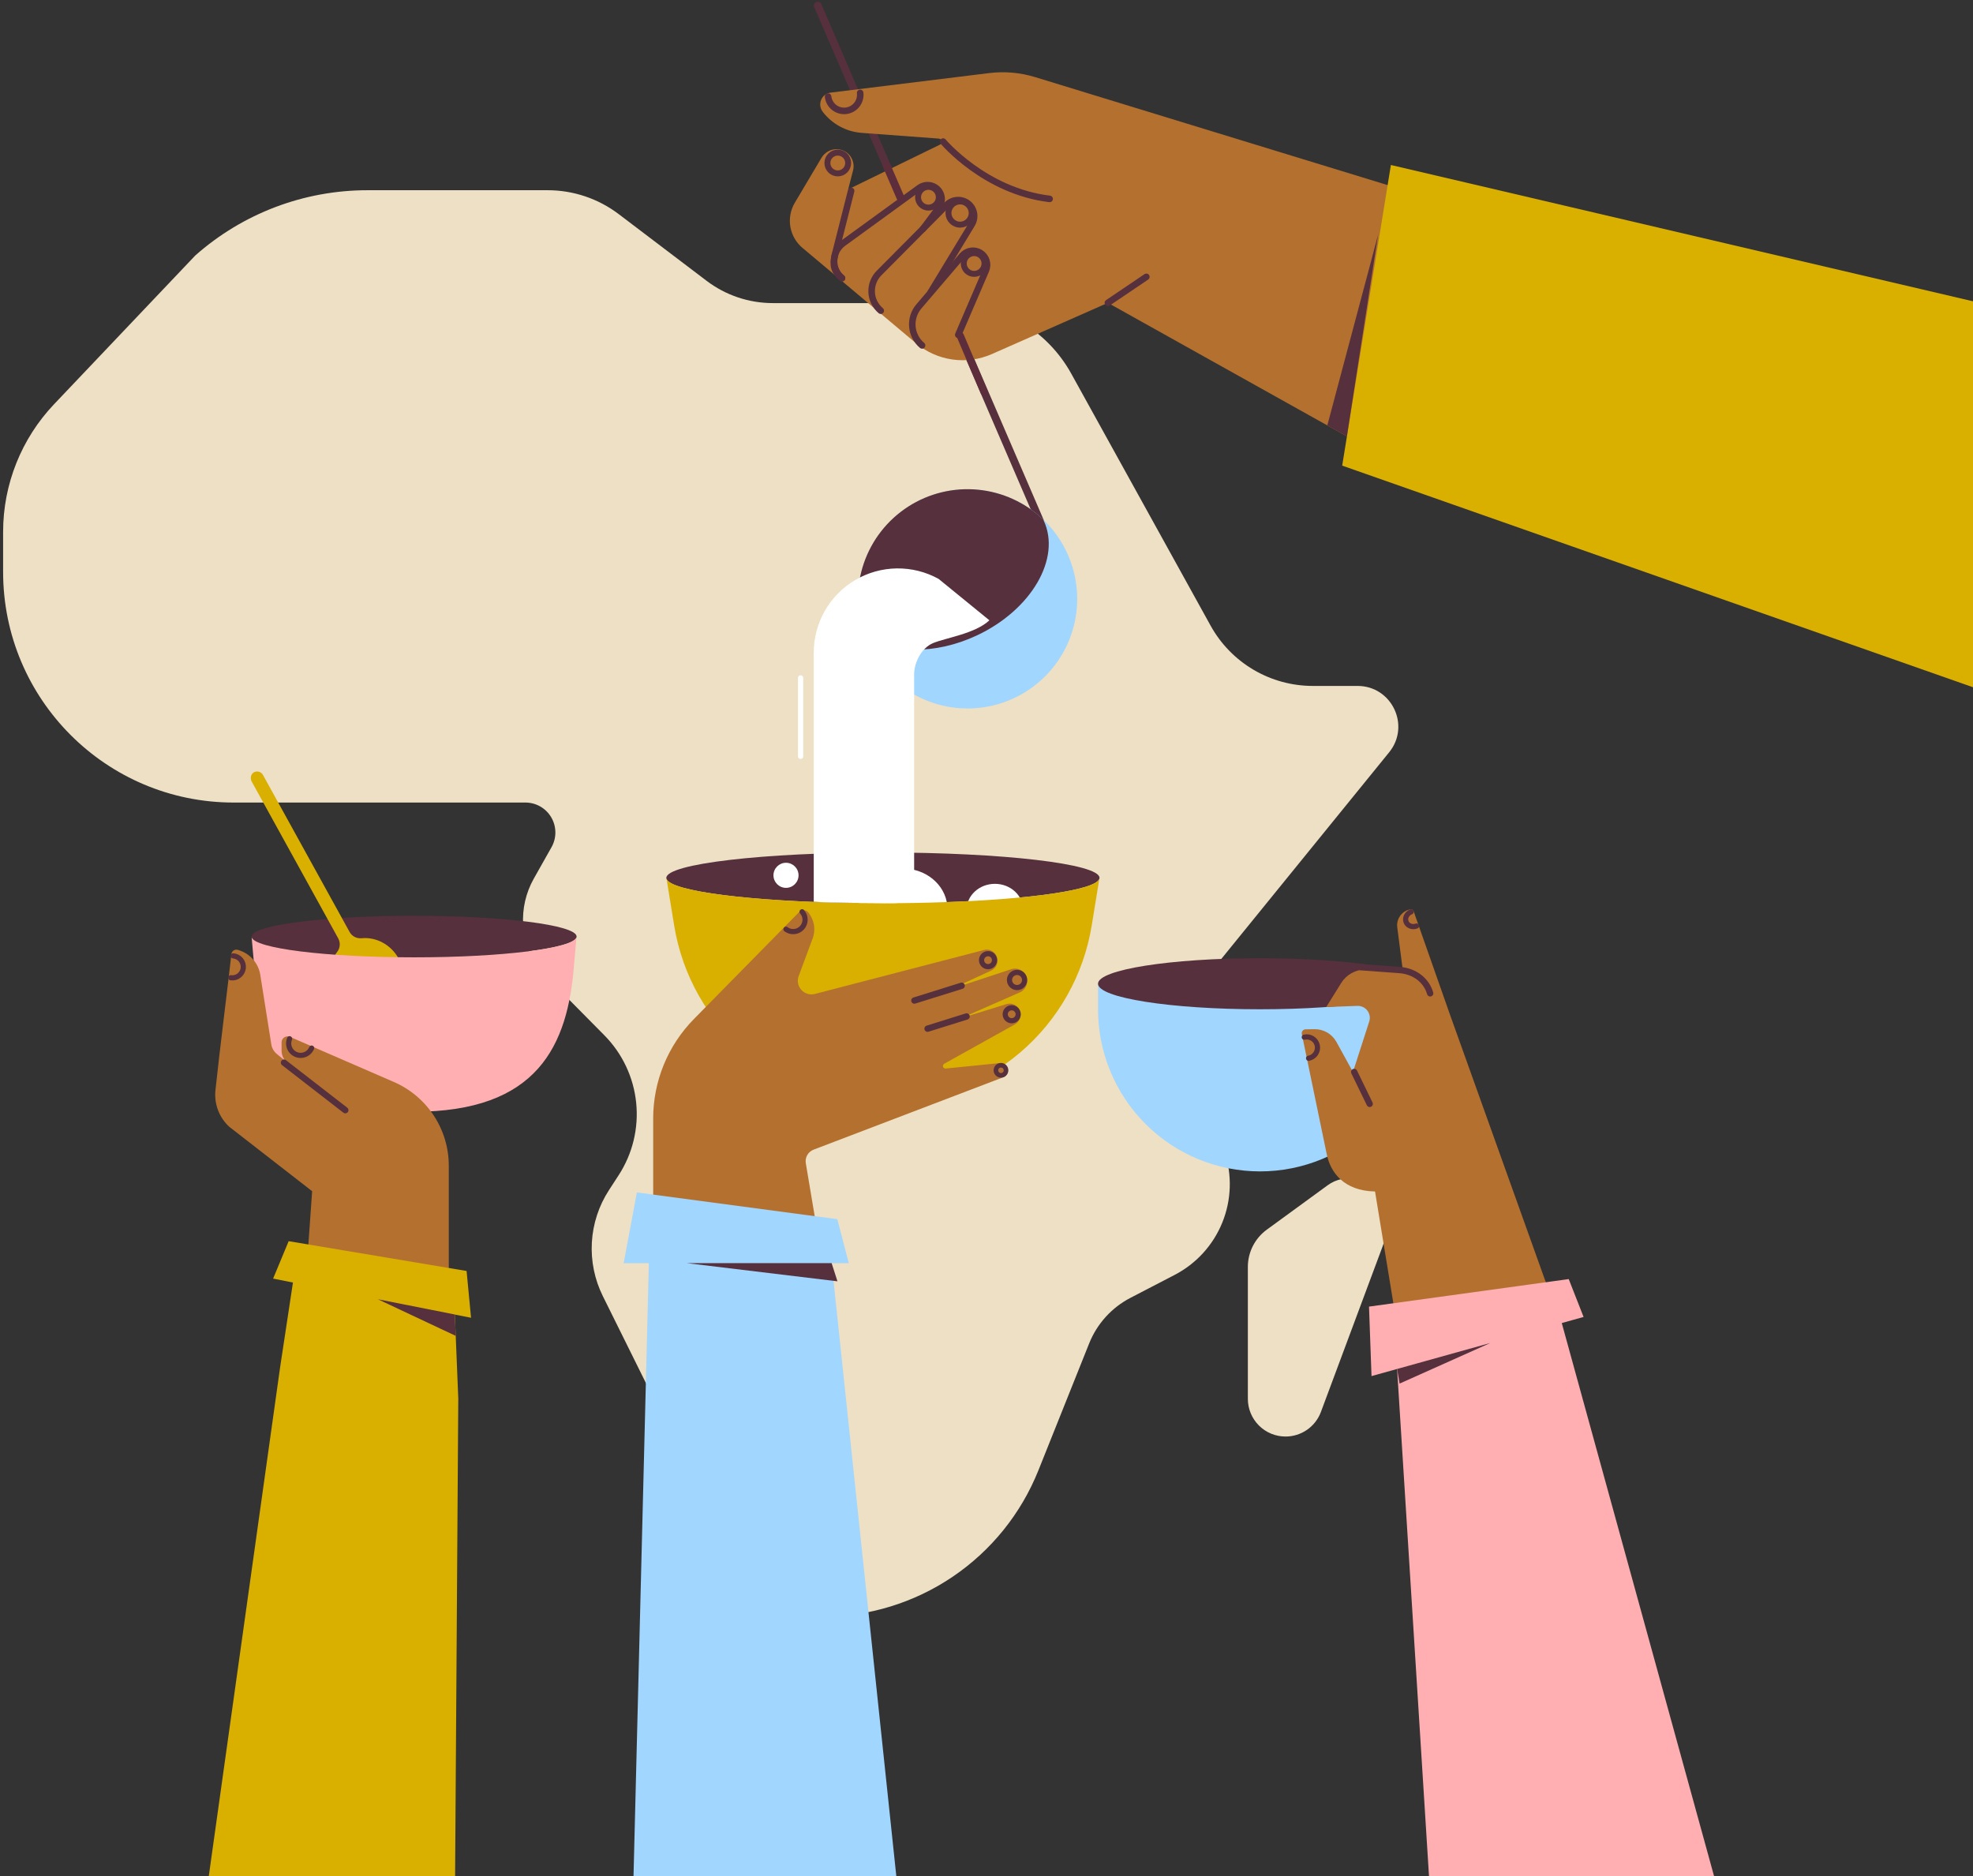 <svg width="610" height="580" viewBox="0 0 610 580" fill="none" xmlns="http://www.w3.org/2000/svg">
<rect x="0" y="0" width="610" height="580" fill="#333333" stroke="none"/>
<g clip-path="url(#clip0_388_5231)">
<path d="M16.712 124.973L60.361 79.002C75.044 65.99 93.985 58.806 113.604 58.809H169.314C177.257 58.808 184.983 61.408 191.309 66.212L218.439 86.8C224.329 91.277 231.523 93.703 238.922 93.706H294.23C301.779 93.707 309.19 95.73 315.692 99.565C322.194 103.4 327.55 108.908 331.203 115.515L374.286 193.427C377.408 199.073 381.985 203.78 387.542 207.058C393.1 210.335 399.433 212.064 405.885 212.065H419.725C430.318 212.065 436.169 224.361 429.486 232.587L371.603 303.842C369.338 306.631 367.814 309.945 367.17 313.479C366.526 317.012 366.784 320.651 367.919 324.059L378.598 356.082C380.979 363.224 380.735 370.981 377.908 377.959C375.081 384.936 369.857 390.677 363.177 394.147L349.525 401.234C343.715 404.246 339.181 409.243 336.748 415.317L321.057 454.553C315.711 467.923 306.481 479.384 294.557 487.457C282.634 495.529 268.564 499.843 254.165 499.84H247.377C243.815 499.84 240.323 498.844 237.296 496.965C234.269 495.086 231.827 492.4 230.246 489.207L186.383 400.715C183.825 395.559 182.655 389.825 182.987 384.079C183.318 378.333 185.14 372.773 188.274 367.945L191.283 363.311C195.585 356.682 197.493 348.781 196.689 340.92C195.885 333.058 192.418 325.707 186.863 320.086L166.801 299.797C163.816 295.775 162.061 290.974 161.748 285.976C161.435 280.977 162.578 275.995 165.038 271.632L170.511 261.93C171.306 260.521 171.718 258.929 171.706 257.311C171.694 255.693 171.259 254.107 170.444 252.71C169.629 251.313 168.462 250.154 167.059 249.348C165.657 248.542 164.067 248.117 162.45 248.117H72.231C32.87 248.117 0.962 216.192 0.962 176.815V164.426C0.964 149.743 6.601 135.621 16.712 124.973Z" fill="#EDE0C4"/>
<path d="M426.598 370.359L426.671 370.507C427.806 372.816 428.458 375.333 428.587 377.903C428.716 380.474 428.319 383.043 427.421 385.455L408.385 436.533C407.554 438.761 406.063 440.681 404.11 442.037C402.157 443.393 399.837 444.12 397.459 444.121C394.368 444.121 391.403 442.893 389.218 440.707C387.032 438.521 385.804 435.556 385.804 432.465V391.684C385.803 389.44 386.332 387.228 387.348 385.228C388.365 383.227 389.839 381.495 391.651 380.173L410.542 366.393C411.816 365.464 413.277 364.826 414.824 364.522C416.37 364.219 417.964 364.257 419.494 364.635C421.024 365.013 422.453 365.721 423.68 366.71C424.908 367.699 425.903 368.944 426.598 370.359Z" fill="#EDE0C4"/>
<path d="M339.493 304.131H439.657V312.07C439.657 318.647 438.362 325.16 435.845 331.236C433.328 337.312 429.639 342.833 424.988 347.484C420.338 352.134 414.817 355.823 408.741 358.34C402.664 360.857 396.152 362.152 389.575 362.152C382.998 362.152 376.485 360.857 370.409 358.34C364.332 355.823 358.811 352.133 354.16 347.483C349.51 342.832 345.821 337.31 343.304 331.234C340.787 325.157 339.492 318.644 339.493 312.067V304.131Z" fill="#A0D6FF"/>
<path d="M389.562 312.027C417.221 312.027 439.644 308.492 439.644 304.131C439.644 299.77 417.221 296.234 389.562 296.234C361.902 296.234 339.479 299.77 339.479 304.131C339.479 308.492 361.902 312.027 389.562 312.027Z" fill="#56303C"/>
<path d="M481.465 406.321L433.283 418.109L425.124 368.362C415.405 368.168 411.34 362.373 410.212 356.923L402.487 319.664C402.451 319.492 402.455 319.314 402.496 319.143C402.537 318.972 402.615 318.813 402.725 318.675C402.835 318.538 402.974 318.427 403.131 318.349C403.289 318.272 403.462 318.23 403.638 318.227L406.384 318.184C407.77 318.162 409.136 318.518 410.335 319.213C411.535 319.908 412.522 320.917 413.192 322.131L418.299 331.415L423.331 315.816C423.514 315.25 423.558 314.648 423.458 314.061C423.359 313.474 423.12 312.92 422.76 312.445C422.401 311.971 421.933 311.59 421.395 311.335C420.857 311.08 420.266 310.959 419.671 310.982L410.041 311.34L414.646 303.927C415.44 302.646 416.548 301.588 417.866 300.855C419.183 300.122 420.666 299.737 422.174 299.737L433.731 300.148L431.994 286.684C431.966 286.471 431.953 286.257 431.955 286.042C431.956 284.872 432.369 283.739 433.121 282.842C433.873 281.945 434.916 281.341 436.069 281.136C436.274 281.097 436.487 281.133 436.668 281.237C436.848 281.342 436.986 281.507 437.056 281.704L448.109 313.159L481.465 406.321Z" fill="#B4702F"/>
<path d="M403.247 320.654C403.68 320.552 404.129 320.538 404.568 320.613C405.007 320.688 405.426 320.85 405.801 321.09C406.176 321.33 406.5 321.642 406.752 322.009C407.004 322.376 407.18 322.79 407.269 323.226C407.358 323.662 407.359 324.112 407.272 324.548C407.184 324.985 407.01 325.399 406.759 325.767C406.509 326.135 406.187 326.449 405.813 326.691C405.439 326.932 405.02 327.096 404.582 327.172" stroke="#56303C" stroke-width="1.602" stroke-miterlimit="10" stroke-linecap="round"/>
<path d="M418.678 331.415L423.47 341.272" stroke="#56303C" stroke-width="1.957" stroke-miterlimit="10" stroke-linecap="round"/>
<path d="M436.279 281.905C434.964 282.415 434.257 283.809 434.721 285.02C435.184 286.23 436.638 286.796 437.963 286.286" stroke="#56303C" stroke-width="1.602" stroke-miterlimit="10" stroke-linecap="round"/>
<path d="M442.17 307.104C440.93 302.898 437.257 300.313 432.892 299.905L420.724 299.02" stroke="#56303C" stroke-width="1.957" stroke-miterlimit="10" stroke-linecap="round"/>
<path d="M482.859 409.035L532 587.5L442.5 591L431.945 423.232L424.038 425.436L423.262 403.953L485.007 395.442L489.604 407.153L482.859 409.035Z" fill="#FFAFB1"/>
<path d="M460.775 415.195L431.945 423.232L432.714 427.755L460.775 415.195Z" fill="#56303C"/>
<path d="M339.935 271.392L339.886 271.695C338.777 275.128 318.86 277.999 291.869 278.93C285.88 279.137 279.539 279.259 272.981 279.259C270.032 279.259 267.13 279.237 264.276 279.193C232.246 278.707 207.32 275.576 206.064 271.708L206.014 271.405C206.014 267.067 235.989 263.552 272.965 263.552C309.941 263.552 339.935 267.054 339.935 271.392Z" fill="#56303C"/>
<path d="M243.01 274.49C245.152 274.49 246.888 272.754 246.888 270.613C246.888 268.471 245.152 266.735 243.01 266.735C240.869 266.735 239.133 268.471 239.133 270.613C239.133 272.754 240.869 274.49 243.01 274.49Z" fill="white"/>
<path d="M292.878 279.937C286.889 280.144 280.549 280.266 273.991 280.266C271.031 280.266 268.133 280.242 265.285 280.2C265.792 273.668 271.781 268.511 279.098 268.511C286.311 268.501 292.24 273.527 292.878 279.937Z" fill="white"/>
<path d="M307.596 289.349C312.429 289.349 316.347 285.745 316.347 281.298C316.347 276.852 312.429 273.247 307.596 273.247C302.762 273.247 298.844 276.852 298.844 281.298C298.844 285.745 302.762 289.349 307.596 289.349Z" fill="white"/>
<path d="M339.885 271.695L337.521 286.166C335.02 301.479 327.155 315.405 315.332 325.454C303.509 335.503 288.497 341.02 272.981 341.02C257.464 341.02 242.453 335.503 230.63 325.454C218.807 315.405 210.942 301.479 208.441 286.166L206.08 271.695C207.319 275.549 232.245 278.693 264.292 279.18C267.142 279.222 270.044 279.244 272.997 279.246C279.555 279.246 285.896 279.134 291.885 278.917C318.86 278 338.777 275.128 339.885 271.695Z" fill="#D9AF00"/>
<path d="M201.946 384.34V345.802C201.947 334.296 206.469 323.25 214.539 315.048L247.072 281.979C247.264 281.783 247.496 281.63 247.753 281.532C248.009 281.434 248.284 281.392 248.558 281.41C248.832 281.427 249.099 281.504 249.341 281.634C249.583 281.764 249.794 281.944 249.959 282.163L250.088 282.331C250.971 283.498 251.527 284.878 251.701 286.331C251.874 287.784 251.658 289.257 251.074 290.599L246.93 301.755C246.662 302.475 246.596 303.256 246.74 304.012C246.884 304.768 247.232 305.469 247.747 306.041C248.263 306.612 248.924 307.031 249.661 307.253C250.398 307.474 251.181 307.489 251.926 307.296L304.103 293.736C304.896 293.487 305.754 293.547 306.505 293.905C307.255 294.262 307.843 294.891 308.149 295.664L308.178 295.736C308.5 296.543 308.501 297.442 308.179 298.249C307.857 299.056 307.237 299.708 306.448 300.071C301.972 302.123 293.921 305.826 293.921 305.826L312.667 299.637C313.582 299.339 314.576 299.406 315.441 299.825C316.307 300.244 316.977 300.981 317.311 301.883L317.344 301.968C317.685 302.885 317.662 303.898 317.281 304.799C316.899 305.699 316.188 306.42 315.292 306.813C309.346 309.418 297.43 314.657 297.243 314.739L311.187 310.427C311.981 310.182 312.838 310.244 313.588 310.599C314.339 310.955 314.929 311.579 315.243 312.348L315.269 312.42C315.588 313.192 315.613 314.053 315.338 314.842C315.063 315.63 314.508 316.29 313.779 316.696L291.931 328.864C291.773 328.955 291.65 329.097 291.583 329.267C291.517 329.437 291.51 329.625 291.565 329.799C291.62 329.973 291.733 330.123 291.885 330.224C292.038 330.325 292.22 330.371 292.402 330.354L309.109 328.664C311.76 328.394 312.641 332.114 310.151 333.064L251.538 355.428C250.713 355.742 250.023 356.332 249.585 357.098C249.146 357.864 248.987 358.758 249.134 359.628L252.975 382.472L201.946 384.34Z" fill="#B4702F"/>
<path d="M297.322 304.757L282.7 309.329" stroke="#56303C" stroke-width="1.957" stroke-miterlimit="10" stroke-linecap="round"/>
<path d="M298.851 314.249L286.781 318.024" stroke="#56303C" stroke-width="1.957" stroke-miterlimit="10" stroke-linecap="round"/>
<path d="M306.893 298.263C307.676 297.48 307.676 296.21 306.893 295.426C306.11 294.643 304.839 294.643 304.056 295.426C303.272 296.21 303.272 297.48 304.056 298.263C304.839 299.047 306.11 299.047 306.893 298.263Z" stroke="#56303C" stroke-width="1.602" stroke-miterlimit="10" stroke-linecap="round"/>
<path d="M314.745 314.027C314.999 312.948 314.331 311.868 313.253 311.613C312.175 311.359 311.094 312.027 310.84 313.105C310.585 314.184 311.253 315.264 312.331 315.519C313.41 315.773 314.49 315.105 314.745 314.027Z" stroke="#56303C" stroke-width="1.602" stroke-miterlimit="10" stroke-linecap="round"/>
<path d="M310.997 331.256C311.195 330.416 310.675 329.575 309.835 329.376C308.996 329.178 308.154 329.698 307.956 330.538C307.758 331.378 308.278 332.219 309.118 332.417C309.957 332.616 310.799 332.095 310.997 331.256Z" stroke="#56303C" stroke-width="1.424" stroke-miterlimit="10" stroke-linecap="round"/>
<path d="M316.725 303.513C317.022 302.255 316.243 300.993 314.984 300.696C313.726 300.399 312.464 301.179 312.167 302.437C311.87 303.696 312.65 304.957 313.908 305.254C315.167 305.551 316.428 304.772 316.725 303.513Z" stroke="#56303C" stroke-width="1.602" stroke-miterlimit="10" stroke-linecap="round"/>
<path d="M247.979 281.89C248.588 282.573 248.92 283.457 248.913 284.372C248.905 285.286 248.557 286.165 247.937 286.837C247.318 287.51 246.47 287.928 245.559 288.009C244.648 288.091 243.74 287.832 243.01 287.281" stroke="#56303C" stroke-width="1.602" stroke-miterlimit="10" stroke-linecap="round"/>
<path d="M262.486 583.658C262.486 588.765 247.552 592.909 229.131 592.909C215.676 592.909 204.08 590.699 198.808 587.516C196.861 586.341 195.776 585.036 195.776 583.658L200.61 390.523H192.822L196.907 368.659L258.875 376.921L262.417 390.523H257.125L277.5 583.658L262.417 583C262.441 583.09 262.459 583.181 262.473 583.273C262.487 583.401 262.491 583.529 262.486 583.658Z" fill="#A0D6FF"/>
<path d="M257.119 390.517H212.368L258.921 396.134L257.119 390.517Z" fill="#56303C"/>
<path d="M178.255 289.543C178.262 289.602 178.262 289.662 178.255 289.721C177.519 293.184 155.319 295.969 128.038 295.969C100.757 295.969 78.558 293.19 77.825 289.721C77.811 289.662 77.805 289.603 77.805 289.543C77.803 289.527 77.803 289.51 77.805 289.494C77.801 289.48 77.801 289.465 77.805 289.451C78.19 285.948 100.531 283.123 128.032 283.123C155.533 283.123 177.874 285.948 178.262 289.451C178.264 289.465 178.264 289.479 178.262 289.494L178.255 289.543Z" fill="#56303C"/>
<path d="M123.24 296.334C126.463 302.175 124.522 309.401 118.889 312.325C113.646 315.044 106.973 312.982 103.76 307.615C101.103 303.185 101.507 297.864 104.299 294.22C104.737 293.624 104.993 292.914 105.035 292.177C105.078 291.439 104.906 290.704 104.54 290.063L77.838 241.661C77.269 240.632 77.545 239.323 78.495 238.767C78.739 238.635 79.006 238.553 79.282 238.526C79.558 238.499 79.836 238.527 80.101 238.609C80.365 238.691 80.611 238.824 80.823 239.002C81.035 239.18 81.21 239.399 81.337 239.645L108.045 288.056C108.39 288.712 108.919 289.252 109.567 289.61C110.215 289.969 110.954 290.129 111.693 290.072C116.185 289.596 120.819 291.944 123.24 296.334Z" fill="#D9AF00"/>
<path d="M178.239 289.721L177.535 297.568C175.7 323.549 166.024 343.713 128.015 343.713C84.422 343.713 80.327 323.563 78.495 297.568L77.801 289.721C78.535 293.184 100.734 295.969 128.015 295.969C155.296 295.969 177.502 293.184 178.239 289.721Z" fill="#FFAFB1"/>
<path d="M138.753 360.397V415.442C138.753 421.339 128.62 427.815 115.968 429.976C103.639 432.077 93.42 429.318 92.562 423.77L96.508 368.274L70.885 348.36C69.337 346.937 68.144 345.171 67.402 343.203C66.659 341.236 66.388 339.122 66.61 337.03C67.948 324.352 70.773 302.169 71.543 294.97C71.568 294.747 71.64 294.533 71.756 294.342C71.871 294.151 72.027 293.987 72.212 293.862C72.397 293.737 72.608 293.653 72.828 293.617C73.049 293.582 73.275 293.594 73.49 293.654L73.592 293.684C75.401 294.187 77.022 295.211 78.254 296.63C79.485 298.048 80.271 299.797 80.515 301.659L83.866 322.767C84.024 323.968 84.632 325.064 85.566 325.835L88.602 328.331C88.114 327.879 87.725 327.331 87.459 326.722C87.193 326.112 87.056 325.454 87.056 324.789V322.263C87.056 321.955 87.132 321.652 87.278 321.381C87.424 321.11 87.636 320.879 87.893 320.71C88.151 320.541 88.446 320.439 88.753 320.413C89.06 320.386 89.369 320.437 89.651 320.56L121.78 334.508C126.824 336.7 131.118 340.318 134.133 344.917C137.149 349.517 138.755 354.897 138.753 360.397Z" fill="#B4702F"/>
<path d="M87.803 328.532L106.757 343.223" stroke="#56303C" stroke-width="1.957" stroke-miterlimit="10" stroke-linecap="round"/>
<path d="M72.096 295.516C72.55 295.552 72.992 295.679 73.396 295.889C73.801 296.099 74.159 296.388 74.449 296.739C74.74 297.091 74.957 297.496 75.088 297.933C75.219 298.369 75.261 298.827 75.212 299.28C75.162 299.733 75.023 300.172 74.801 300.57C74.579 300.968 74.28 301.318 73.921 301.598C73.561 301.878 73.15 302.084 72.71 302.202C72.27 302.321 71.81 302.349 71.359 302.287" stroke="#56303C" stroke-width="1.602" stroke-miterlimit="10" stroke-linecap="round"/>
<path d="M96.351 324.033C96.161 324.48 95.885 324.886 95.538 325.227C95.191 325.568 94.78 325.837 94.329 326.019C93.878 326.202 93.396 326.293 92.91 326.289C92.423 326.285 91.943 326.185 91.495 325.995C91.047 325.805 90.641 325.528 90.301 325.181C89.96 324.834 89.691 324.424 89.508 323.973C89.326 323.522 89.235 323.04 89.239 322.553C89.243 322.067 89.343 321.586 89.533 321.139" stroke="#56303C" stroke-width="1.602" stroke-miterlimit="10" stroke-linecap="round"/>
<path d="M141.689 432.331L140.63 591.5C139.535 596.808 124.783 602.042 110 599C95.529 596.02 62.969 592.759 63.502 587.5L86.588 422.819L90.571 396.509L84.437 395.295L89.245 383.725L144.257 392.934L145.635 407.405L140.63 406.418L141.689 432.331Z" fill="#D9AF00"/>
<path d="M140.621 406.392L116.843 401.685L140.891 412.996L140.621 406.392Z" fill="#56303C"/>
<path d="M324.744 168.538L252.827 1.725" stroke="#56303C" stroke-width="2.391" stroke-miterlimit="10" stroke-linecap="round"/>
<path d="M333.038 185.156C333.037 192.959 330.342 200.522 325.409 206.567C320.476 212.613 313.607 216.77 305.963 218.336C298.319 219.902 290.369 218.782 283.455 215.164C276.542 211.546 271.09 205.652 268.02 198.479C264.95 191.305 264.451 183.292 266.606 175.793C268.762 168.294 273.44 161.769 279.851 157.32C286.261 152.872 294.011 150.773 301.79 151.378C309.569 151.983 316.901 155.255 322.547 160.641C325.863 163.805 328.502 167.609 330.306 171.823C332.109 176.037 333.039 180.573 333.038 185.156Z" fill="#A0D6FF"/>
<path d="M302.047 196.44C289.047 202.551 275.299 202.153 267.153 196.312C264.636 189.128 264.613 181.306 267.085 174.108C269.558 166.909 274.383 160.753 280.783 156.632C287.182 152.511 294.783 150.665 302.36 151.393C309.937 152.12 317.048 155.378 322.547 160.641C322.586 160.723 322.626 160.802 322.662 160.885C328.164 172.576 318.932 188.497 302.047 196.44Z" fill="#56303C"/>
<path d="M251.587 201.751C251.586 197.225 252.766 192.778 255.01 188.847C257.254 184.916 260.485 181.639 264.382 179.339C268.28 177.038 272.711 175.794 277.236 175.73C281.762 175.665 286.226 176.782 290.188 178.97L305.892 191.773C301.538 195.901 292.322 197.21 288.481 198.821C284.929 200.311 282.627 204.711 282.627 208.563V278.772C280.17 278.772 277.746 279.262 275.359 279.23C266.854 279.098 258.829 279.23 251.59 278.786L251.587 201.751Z" fill="white"/>
<path d="M247.522 209.569V233.837" stroke="white" stroke-width="1.615" stroke-miterlimit="10" stroke-linecap="round"/>
<path d="M438.925 60.26L320.024 23.836C315.428 22.431 310.587 22.008 305.816 22.593L256.833 28.628C256.187 28.707 255.575 28.954 255.056 29.346C254.537 29.738 254.131 30.259 253.878 30.858C253.626 31.457 253.536 32.112 253.617 32.757C253.699 33.402 253.949 34.014 254.343 34.531C255.776 36.415 257.593 37.972 259.673 39.101C261.753 40.23 264.049 40.904 266.41 41.079L290.214 42.845C290.438 42.852 290.653 42.935 290.824 43.081C290.994 43.227 291.11 43.426 291.152 43.646C291.194 43.866 291.16 44.094 291.055 44.292C290.951 44.49 290.782 44.647 290.576 44.736L262.23 58.549L263.742 52.702C263.943 51.924 263.963 51.111 263.801 50.325C263.639 49.538 263.299 48.799 262.808 48.164C262.316 47.529 261.685 47.015 260.964 46.662C260.243 46.308 259.451 46.124 258.648 46.124C257.708 46.124 256.784 46.369 255.967 46.834C255.15 47.3 254.468 47.97 253.988 48.778L245.733 62.687C244.41 64.915 243.922 67.541 244.355 70.096C244.789 72.65 246.117 74.968 248.101 76.635L283.193 106.112C286.403 108.809 290.306 110.552 294.457 111.143C298.608 111.734 302.842 111.15 306.678 109.457L342.526 93.625L420.504 137.179C420.504 137.179 454.35 105.244 438.925 60.26Z" fill="#B4702F"/>
<path d="M263.148 59.003L258.172 78.638C257.399 81.995 257.692 83.775 260.329 85.991" stroke="#56303C" stroke-width="2.023" stroke-miterlimit="10" stroke-linecap="round"/>
<path d="M260.329 85.991C259.53 85.32 258.894 84.476 258.47 83.522C258.046 82.569 257.845 81.531 257.882 80.488C257.918 79.445 258.192 78.424 258.683 77.503C259.173 76.582 259.866 75.784 260.711 75.171L284.239 58.069C284.942 57.558 285.783 57.27 286.652 57.242C287.521 57.214 288.378 57.447 289.113 57.911C289.617 58.23 290.05 58.65 290.384 59.144C290.719 59.638 290.948 60.195 291.058 60.782C291.167 61.368 291.155 61.97 291.021 62.552C290.887 63.133 290.635 63.681 290.281 64.16L285.347 70.764" stroke="#56303C" stroke-width="2.023" stroke-miterlimit="10" stroke-linecap="round"/>
<path d="M272.31 96.052C271.471 95.347 270.788 94.477 270.303 93.495C269.817 92.513 269.541 91.44 269.492 90.346C269.443 89.252 269.621 88.159 270.015 87.137C270.41 86.115 271.012 85.186 271.784 84.409L292.737 63.318C293.548 62.501 294.618 61.993 295.763 61.882C296.909 61.771 298.057 62.064 299.009 62.71C300.06 63.419 300.797 64.506 301.068 65.745C301.339 66.984 301.122 68.28 300.463 69.363L287.692 90.411" stroke="#56303C" stroke-width="2.023" stroke-miterlimit="10" stroke-linecap="round"/>
<path d="M285.081 106.79C284.221 106.065 283.512 105.176 282.996 104.176C282.481 103.176 282.168 102.083 282.076 100.962C281.985 99.84 282.116 98.712 282.462 97.641C282.808 96.57 283.363 95.579 284.094 94.723L297.486 79.042C298.161 78.255 299.094 77.733 300.118 77.569C301.142 77.405 302.191 77.61 303.077 78.147C303.977 78.697 304.648 79.552 304.967 80.556C305.287 81.56 305.234 82.645 304.817 83.613L296.266 103.517" stroke="#56303C" stroke-width="2.023" stroke-miterlimit="10" stroke-linecap="round"/>
<path d="M265.94 28.723C266.015 29.374 265.961 30.034 265.782 30.665C265.602 31.295 265.3 31.884 264.893 32.398C264.486 32.912 263.981 33.34 263.408 33.659C262.835 33.978 262.205 34.181 261.554 34.257C260.903 34.332 260.243 34.278 259.612 34.099C258.982 33.919 258.393 33.617 257.879 33.21C257.365 32.802 256.937 32.298 256.618 31.725C256.299 31.152 256.096 30.522 256.021 29.871" stroke="#56303C" stroke-width="2.023" stroke-miterlimit="10" stroke-linecap="round"/>
<path d="M291.586 43.766C291.586 43.766 304.432 59.082 324.514 61.493" stroke="#56303C" stroke-width="2.023" stroke-miterlimit="10" stroke-linecap="round"/>
<path d="M342.53 93.621L354.419 85.59" stroke="#56303C" stroke-width="2.023" stroke-miterlimit="10" stroke-linecap="round"/>
<path d="M259.02 53.609C260.794 53.609 262.233 52.171 262.233 50.396C262.233 48.622 260.794 47.183 259.02 47.183C257.245 47.183 255.807 48.622 255.807 50.396C255.807 52.171 257.245 53.609 259.02 53.609Z" stroke="#56303C" stroke-width="1.838" stroke-miterlimit="10" stroke-linecap="round"/>
<path d="M288.279 63.943C289.919 63.264 290.697 61.384 290.018 59.745C289.339 58.105 287.46 57.327 285.82 58.006C284.181 58.685 283.402 60.565 284.081 62.204C284.76 63.844 286.64 64.622 288.279 63.943Z" stroke="#56303C" stroke-width="1.838" stroke-miterlimit="10" stroke-linecap="round"/>
<path d="M300.377 66.438C300.695 64.48 299.366 62.636 297.408 62.318C295.45 62 293.605 63.329 293.287 65.287C292.97 67.245 294.299 69.09 296.257 69.408C298.215 69.725 300.06 68.396 300.377 66.438Z" stroke="#56303C" stroke-width="1.838" stroke-miterlimit="10" stroke-linecap="round"/>
<path d="M301.179 84.676C302.954 84.676 304.393 83.237 304.393 81.463C304.393 79.688 302.954 78.249 301.179 78.249C299.405 78.249 297.966 79.688 297.966 81.463C297.966 83.237 299.405 84.676 301.179 84.676Z" stroke="#56303C" stroke-width="1.838" stroke-miterlimit="10" stroke-linecap="round"/>
<path d="M430.026 51.008L611.5 93.5V213L414.97 143.954L430.026 51.008Z" fill="#D9AF00"/>
<path d="M426.072 72.589L416.433 134.906L410.368 131.519L426.072 72.589Z" fill="#56303C"/>
<path d="M274.257 51.501L278.556 61.444" stroke="#5D2D3C" stroke-width="2.421" stroke-miterlimit="10" stroke-linecap="round"/>
<path d="M304.264 121.165L296.894 103.827" stroke="#5D2D3C" stroke-width="2.259" stroke-miterlimit="10" stroke-linecap="round"/>
</g>
<defs>
<clipPath id="clip0_388_5231">
<rect width="610" height="580" fill="white"/>
</clipPath>
</defs>
</svg>
